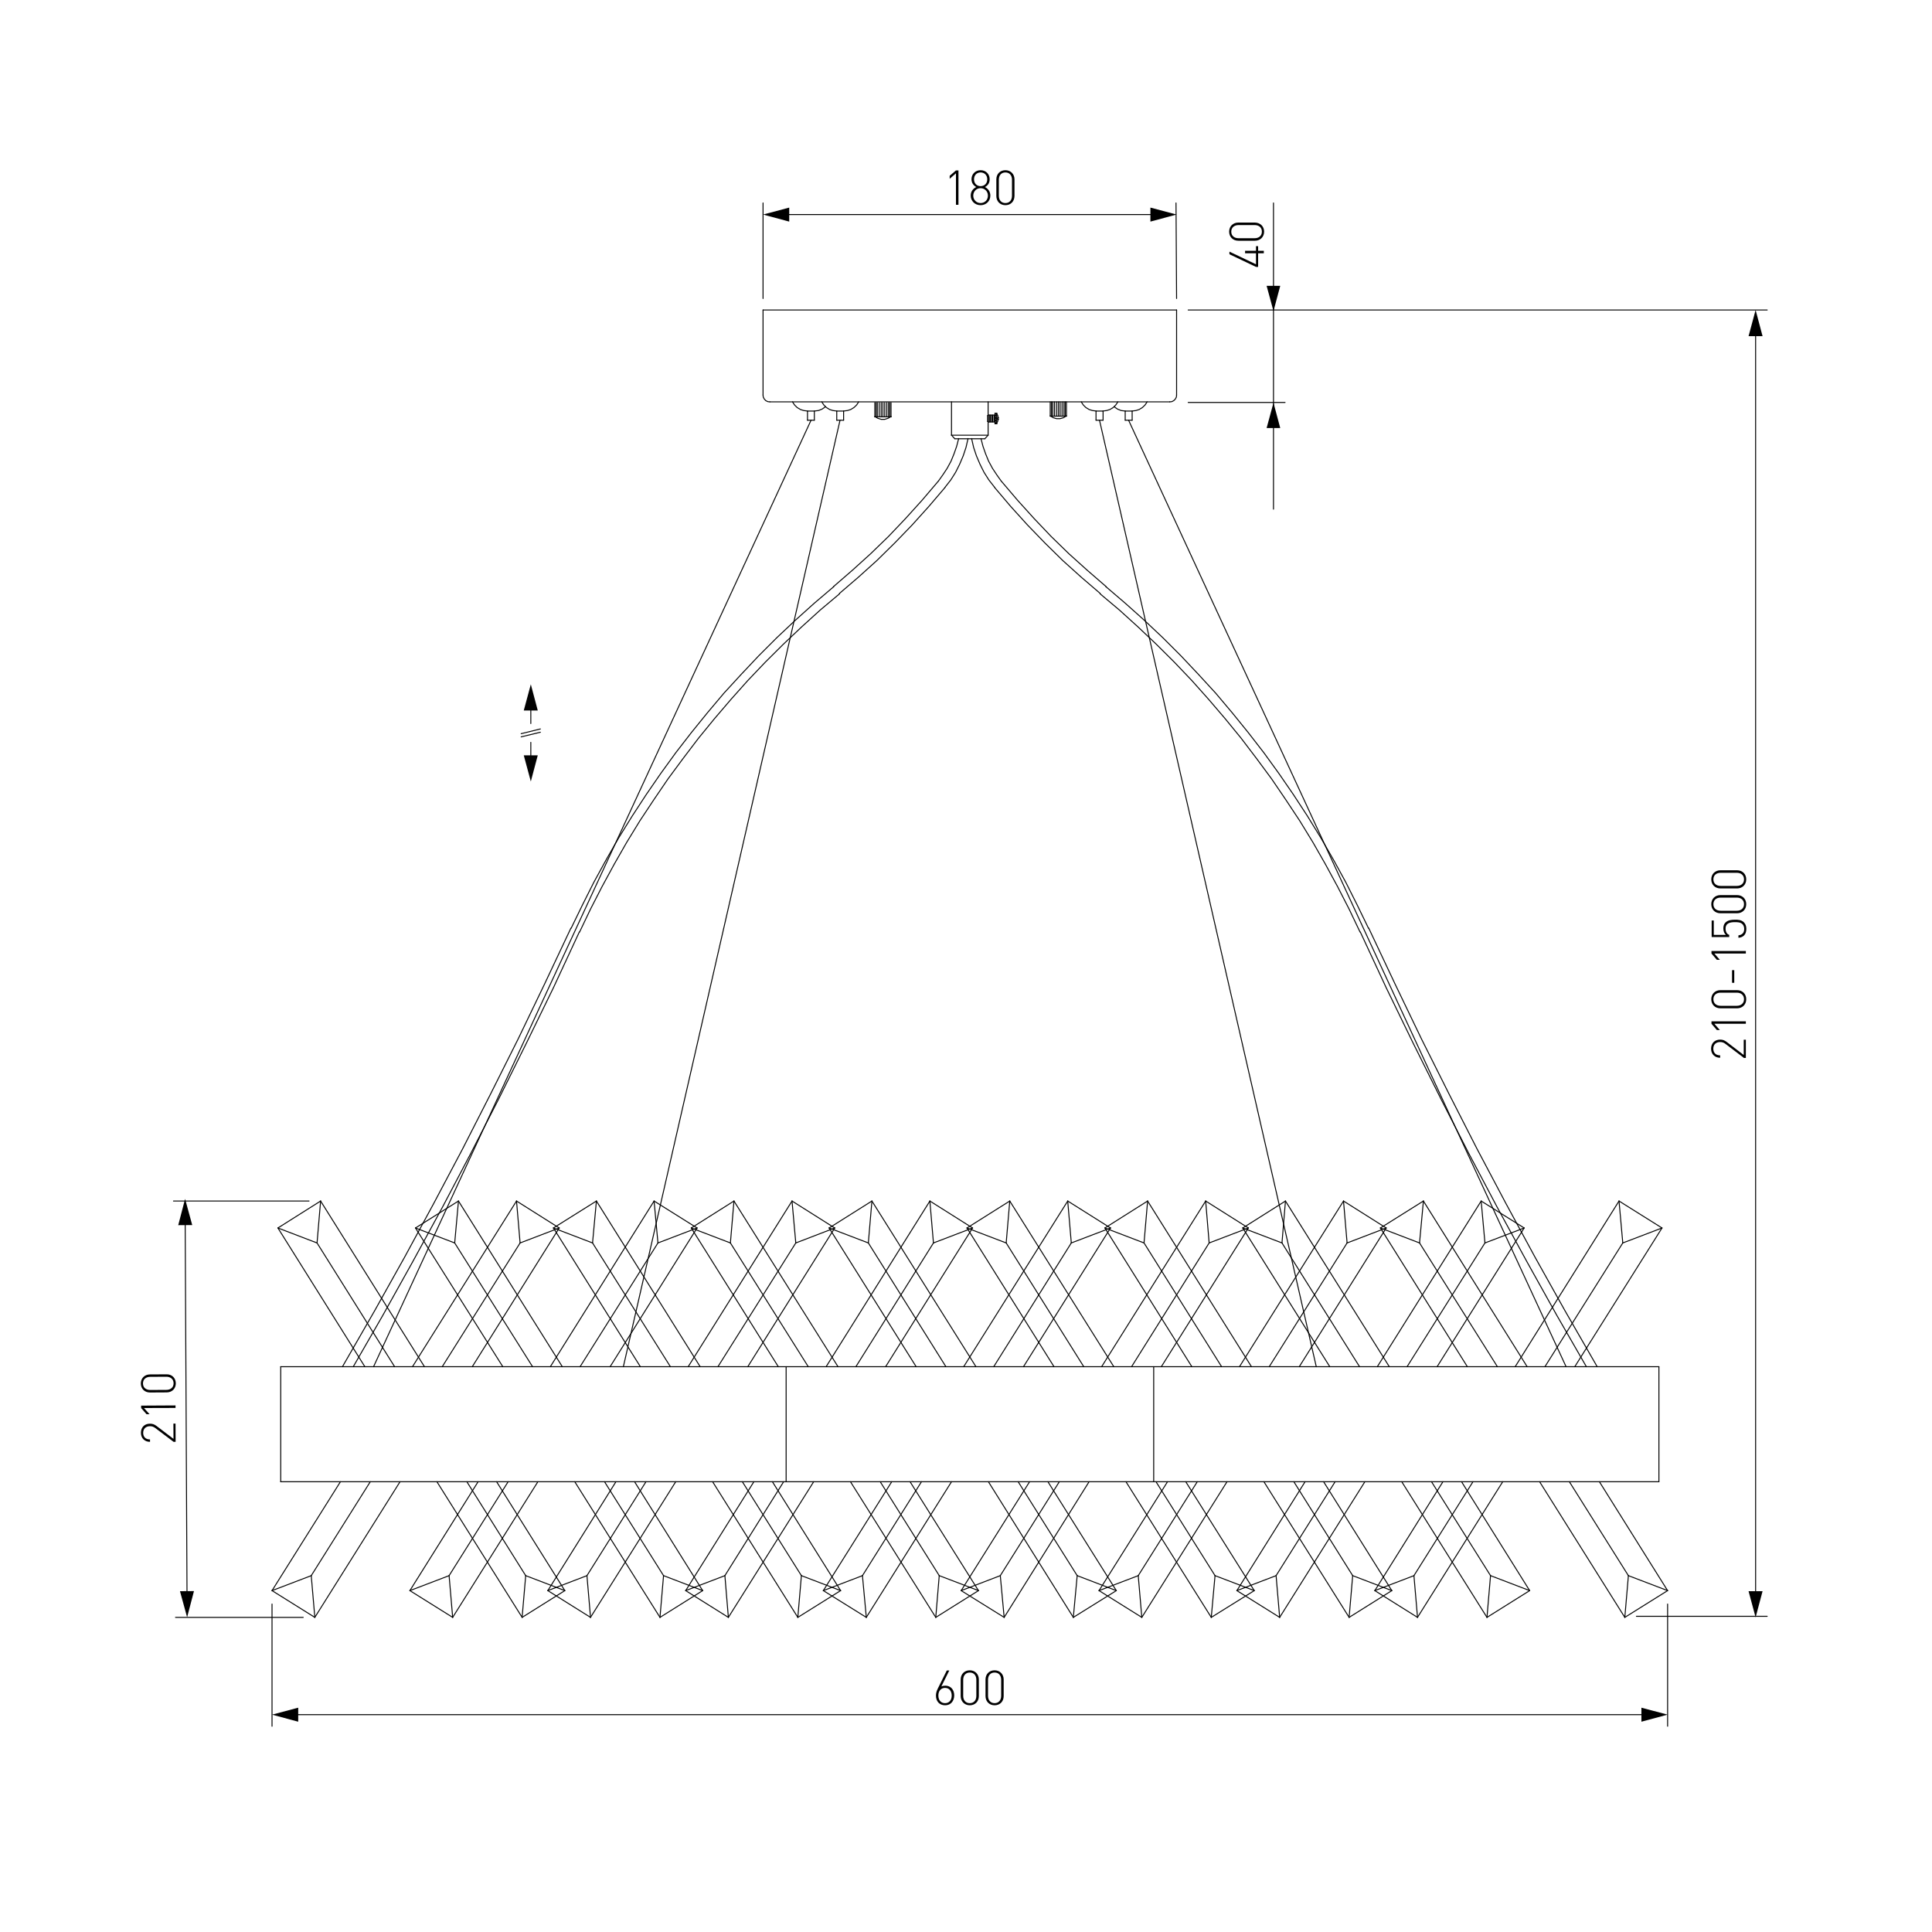 <?xml version="1.0" encoding="utf-8"?>
<!-- Generator: Adobe Illustrator 25.0.0, SVG Export Plug-In . SVG Version: 6.00 Build 0)  -->
<svg version="1.1" id="Слой_1" xmlns="http://www.w3.org/2000/svg" xmlns:xlink="http://www.w3.org/1999/xlink" x="0px" y="0px"
	 viewBox="0 0 2000 2000" style="enable-background:new 0 0 2000 2000;" xml:space="preserve">
<style type="text/css">
	.st0{fill:#FFFFFF;}
	.st1{fill:none;stroke:#000000;stroke-linecap:round;stroke-linejoin:round;stroke-miterlimit:10;}
	.st2{fill:none;stroke:#000000;stroke-linecap:round;stroke-linejoin:round;}
	.st3{fill:none;stroke:#020202;stroke-linecap:round;stroke-linejoin:round;}
	.st4{fill:#020202;}
	.st5{fill:none;stroke:#020202;stroke-linecap:round;stroke-linejoin:round;stroke-miterlimit:10;}
	.st6{fill:none;stroke:#212830;stroke-width:0;stroke-linecap:square;stroke-miterlimit:10;}
	.st7{fill:none;stroke:#000000;stroke-width:0;stroke-linecap:round;stroke-linejoin:round;stroke-miterlimit:10;}
	.st8{fill:none;stroke:#000000;stroke-width:0.775;stroke-linecap:round;stroke-linejoin:round;stroke-miterlimit:10;}
</style>
<g id="Слой_2">
	<rect y="0" class="st0" width="2000" height="2000"/>
</g>
<g>
	<g>
		<g>
			<line class="st3" x1="549.5" y1="768.5" x2="549.5" y2="786.9"/>
			<g>
				<polygon class="st4" points="542.2,781.9 549.5,809 556.7,781.9 				"/>
			</g>
		</g>
	</g>
	<g>
		<g>
			<line class="st3" x1="549.5" y1="749" x2="549.5" y2="730.6"/>
			<g>
				<polygon class="st4" points="556.7,735.5 549.5,708.4 542.2,735.5 				"/>
			</g>
		</g>
	</g>
	<g>
		<line class="st5" x1="539.5" y1="762.8" x2="559.4" y2="758"/>
		<line class="st5" x1="539.5" y1="759.5" x2="559.4" y2="754.6"/>
	</g>
</g>
<line class="st1" x1="1829.4" y1="1673.2" x2="1694" y2="1673.2"/>
<g>
	<g>
		<path d="M1805.1,1095l-18.8-14.3c-1.8-1.4-3.5-2-5.6-2c-4.2,0-7.1,2.5-7.1,6.9c0,3.7,2.1,6.9,7.1,6.9v2.5c-5.3,0-9.4-3.5-9.4-9.4
			c0-5.7,3.8-9.4,9.4-9.4c2.7,0,4.5,0.7,6.9,2.5l17.5,13.4v-15.8h2.2v18.9H1805.1z"/>
		<path d="M1774.7,1059.8l5.7,6.5h-3.1l-5.6-6.5v-2.5h35.6v2.5H1774.7z"/>
		<path d="M1807.7,1034.4c0,5.5-4,9.4-9.5,9.4H1781c-5.6,0-9.5-3.9-9.5-9.4c0-5.5,4-9.4,9.5-9.4h17.2
			C1803.7,1025,1807.7,1028.9,1807.7,1034.4z M1773.7,1034.4c0,4.5,3.3,6.8,7.5,6.8h16.7c4.2,0,7.5-2.4,7.5-6.8
			c0-4.5-3.3-6.8-7.5-6.8h-16.7C1777,1027.6,1773.7,1029.9,1773.7,1034.4z"/>
		<path d="M1793,1017.4v-13.1h2.3v13.1H1793z"/>
		<path d="M1774.7,987.1l5.7,6.5h-3.1l-5.6-6.5v-2.6h35.6v2.6H1774.7z"/>
		<path d="M1805.2,954.7c1.7,1.7,2.6,4,2.6,6.8c0,3-0.8,5.3-2.4,6.9c-1.4,1.4-3.4,2.2-5.8,2.4v-2.5c3.8-0.6,6-2.5,6-6.7
			c0-2-0.7-3.8-1.8-4.9c-2.1-2.1-5.2-2.1-8-2.1c-4.4,0-9.5,0.8-9.5,6.7c0,3.2,1.3,5.7,3.8,6.5v2.2h-18.2v-17.1h2.2v14.9h12.6
			c-1.8-1.5-2.7-3.8-2.7-6.8c0-2.6,0.7-4.6,2.2-6c2.5-2.5,6.2-2.9,9.6-2.9C1799.1,952,1802.6,952.2,1805.2,954.7z"/>
		<path d="M1807.7,936c0,5.5-4,9.4-9.5,9.4H1781c-5.6,0-9.5-3.9-9.5-9.4c0-5.5,4-9.4,9.5-9.4h17.2
			C1803.7,926.6,1807.7,930.5,1807.7,936z M1773.7,936c0,4.5,3.3,6.8,7.5,6.8h16.7c4.2,0,7.5-2.3,7.5-6.8s-3.3-6.8-7.5-6.8h-16.7
			C1777,929.2,1773.7,931.5,1773.7,936z"/>
		<path d="M1807.7,910.3c0,5.5-4,9.4-9.5,9.4H1781c-5.6,0-9.5-3.9-9.5-9.4c0-5.5,4-9.4,9.5-9.4h17.2
			C1803.7,900.9,1807.7,904.8,1807.7,910.3z M1773.7,910.3c0,4.5,3.3,6.8,7.5,6.8h16.7c4.2,0,7.5-2.3,7.5-6.8s-3.3-6.8-7.5-6.8
			h-16.7C1777,903.5,1773.7,905.8,1773.7,910.3z"/>
	</g>
</g>
<g>
	<g>
		<path d="M989.6,179.4l-6.5,5.7v-3.1l6.5-5.6h2.6v35.6h-2.6V179.4z"/>
		<path d="M1015.1,212.4c-5.8,0-10.2-4.2-10.2-9.9c0-4.2,2.2-7.1,5.7-8.9c-3.2-1.8-4.9-4.5-4.9-8.1c0-5.2,3.9-9.3,9.4-9.3
			c5.6,0,9.4,4.1,9.4,9.3c0,3.7-1.6,6.4-4.9,8.1c3.4,1.8,5.6,4.8,5.6,8.9C1025.2,208.2,1020.8,212.4,1015.1,212.4z M1015.1,194.8
			c-4.3,0-7.6,3.4-7.6,7.7c0,4.4,3.3,7.7,7.6,7.7c4.3,0,7.6-3.2,7.6-7.7C1022.7,198.2,1019.4,194.8,1015.1,194.8z M1015.1,178.5
			c-4,0-6.8,2.9-6.8,7.1s2.8,7.1,6.8,7.1c4.1,0,6.9-2.9,6.9-7.1S1019.1,178.5,1015.1,178.5z"/>
		<path d="M1040.8,212.4c-5.5,0-9.4-4-9.4-9.5v-17.2c0-5.6,3.9-9.5,9.4-9.5c5.5,0,9.4,4,9.4,9.5v17.2
			C1050.1,208.5,1046.3,212.4,1040.8,212.4z M1040.8,178.5c-4.5,0-6.8,3.3-6.8,7.5v16.7c0,4.2,2.3,7.5,6.8,7.5s6.8-3.3,6.8-7.5V186
			C1047.6,181.8,1045.2,178.5,1040.8,178.5z"/>
	</g>
</g>
<line class="st1" x1="789.9" y1="210.1" x2="789.9" y2="309"/>
<line class="st1" x1="1217.4" y1="210.1" x2="1218" y2="309"/>
<g>
	<g>
		<line class="st2" x1="812" y1="222.1" x2="1195.9" y2="222.1"/>
		<g>
			<polygon points="817,229.4 789.9,222.1 817,214.9 			"/>
		</g>
		<g>
			<polygon points="1190.9,229.4 1218,222.1 1190.9,214.9 			"/>
		</g>
	</g>
</g>
<g id="LINE_7_">
	<line class="st1" x1="1230" y1="416.6" x2="1330.3" y2="416.6"/>
</g>
<g>
	<g>
		<polygon points="1325.3,443.1 1318.3,416.9 1311.2,443.1 		"/>
	</g>
</g>
<g>
	<g>
		<polygon points="1311.2,295.9 1318.3,322.1 1325.3,295.9 		"/>
	</g>
</g>
<line class="st1" x1="1318.3" y1="527.1" x2="1318.3" y2="210.1"/>
<g>
	<g>
		<path d="M1308.3,259.6v2.6h-5.9v14.1h-2.2l-27.5-13.1v-2.7l27.5,13.1v-11.4h-11.3v-2.6h11.3v-4.8h2.2v4.8H1308.3z"/>
		<path d="M1308.6,239.8c0,5.5-4,9.4-9.5,9.4h-17.2c-5.6,0-9.5-3.9-9.5-9.4c0-5.5,4-9.4,9.5-9.4h17.2
			C1304.6,230.5,1308.6,234.3,1308.6,239.8z M1274.6,239.8c0,4.5,3.3,6.8,7.5,6.8h16.7c4.2,0,7.5-2.4,7.5-6.8c0-4.5-3.3-6.8-7.5-6.8
			h-16.7C1277.9,233,1274.6,235.4,1274.6,239.8z"/>
	</g>
</g>
<line class="st1" x1="1829.4" y1="320.9" x2="1230" y2="320.9"/>
<g>
	<g>
		<line class="st2" x1="1817.4" y1="343.1" x2="1817.4" y2="1652.1"/>
		<g>
			<polygon points="1810.1,348 1817.4,320.9 1824.6,348 			"/>
		</g>
		<g>
			<polygon points="1810.1,1647.2 1817.4,1674.3 1824.6,1647.2 			"/>
		</g>
	</g>
</g>
<line class="st1" x1="1726.3" y1="1787" x2="1726.3" y2="1660.5"/>
<line class="st1" x1="281.6" y1="1787" x2="281.6" y2="1660.5"/>
<g>
	<g>
		<line class="st2" x1="1704.1" y1="1775" x2="303.8" y2="1775"/>
		<g>
			<polygon points="1699.2,1767.8 1726.3,1775 1699.2,1782.3 			"/>
		</g>
		<g>
			<polygon points="308.7,1767.8 281.6,1775 308.7,1782.3 			"/>
		</g>
	</g>
</g>
<g>
	<g>
		<path d="M978.4,1765.3c-6,0-9.5-4.2-9.5-10c0-2.4,0.5-4.5,2-7.5l9.2-18.5h2.6l-8.2,16.5c1.2-0.5,2.6-0.8,4.1-0.8
			c5.8,0,9.2,4.4,9.2,10C987.8,1760.7,984.4,1765.3,978.4,1765.3z M978.3,1747.3c-4.2,0-6.9,3.1-6.9,7.9c0,4.8,2.6,7.9,6.9,7.9
			s6.9-3.1,6.9-7.9C985.2,1750.9,982.9,1747.3,978.3,1747.3z"/>
		<path d="M1003.9,1765.3c-5.4,0-9.4-4-9.4-9.5v-17.2c0-5.6,3.9-9.5,9.4-9.5c5.5,0,9.4,4,9.4,9.5v17.2
			C1013.3,1761.4,1009.4,1765.3,1003.9,1765.3z M1003.9,1731.4c-4.4,0-6.8,3.3-6.8,7.5v16.7c0,4.2,2.4,7.5,6.8,7.5
			c4.5,0,6.8-3.3,6.8-7.5v-16.7C1010.7,1734.7,1008.4,1731.4,1003.9,1731.4z"/>
		<path d="M1029.6,1765.3c-5.5,0-9.4-4-9.4-9.5v-17.2c0-5.6,3.9-9.5,9.4-9.5c5.5,0,9.4,4,9.4,9.5v17.2
			C1039,1761.4,1035.1,1765.3,1029.6,1765.3z M1029.6,1731.4c-4.5,0-6.8,3.3-6.8,7.5v16.7c0,4.2,2.4,7.5,6.8,7.5s6.8-3.3,6.8-7.5
			v-16.7C1036.4,1734.7,1034.1,1731.4,1029.6,1731.4z"/>
	</g>
</g>
<line class="st1" x1="721.6" y1="1271.2" x2="677.1" y2="1243.3"/>
<line class="st1" x1="677.1" y1="1243.3" x2="569.7" y2="1414.8"/>
<line class="st1" x1="494.9" y1="1533.9" x2="424.3" y2="1646.6"/>
<line class="st1" x1="424.3" y1="1646.6" x2="468.6" y2="1674.3"/>
<line class="st1" x1="468.6" y1="1674.3" x2="556.8" y2="1533.9"/>
<line class="st1" x1="464.9" y1="1631.1" x2="526" y2="1533.9"/>
<line class="st1" x1="600.5" y1="1414.8" x2="681.1" y2="1286.7"/>
<line class="st1" x1="721.6" y1="1271.2" x2="681.1" y2="1286.7"/>
<line class="st1" x1="681.1" y1="1286.7" x2="677.1" y2="1243.3"/>
<line class="st1" x1="468.6" y1="1674.3" x2="464.9" y2="1631.1"/>
<line class="st1" x1="464.9" y1="1631.1" x2="424.3" y2="1646.6"/>
<line class="st1" x1="774.1" y1="1414.8" x2="864.1" y2="1271.2"/>
<line class="st1" x1="864.1" y1="1271.2" x2="819.9" y2="1243.3"/>
<line class="st1" x1="819.9" y1="1243.3" x2="712.4" y2="1414.8"/>
<line class="st1" x1="637.6" y1="1533.9" x2="567.1" y2="1646.6"/>
<line class="st1" x1="567.1" y1="1646.6" x2="611.3" y2="1674.3"/>
<line class="st1" x1="611.3" y1="1674.3" x2="699.5" y2="1533.9"/>
<line class="st1" x1="607.6" y1="1631.1" x2="668.7" y2="1533.9"/>
<line class="st1" x1="743.2" y1="1414.8" x2="823.8" y2="1286.7"/>
<line class="st1" x1="864.1" y1="1271.2" x2="823.8" y2="1286.7"/>
<line class="st1" x1="823.8" y1="1286.7" x2="819.9" y2="1243.3"/>
<line class="st1" x1="611.3" y1="1674.3" x2="607.6" y2="1631.1"/>
<line class="st1" x1="607.6" y1="1631.1" x2="567.1" y2="1646.6"/>
<line class="st1" x1="916.8" y1="1414.8" x2="1006.8" y2="1271.2"/>
<line class="st1" x1="1006.8" y1="1271.2" x2="962.6" y2="1243.3"/>
<line class="st1" x1="962.6" y1="1243.3" x2="855.2" y2="1414.8"/>
<line class="st1" x1="780.4" y1="1533.9" x2="709.8" y2="1646.6"/>
<line class="st1" x1="709.8" y1="1646.6" x2="754" y2="1674.3"/>
<line class="st1" x1="754" y1="1674.3" x2="842.3" y2="1533.9"/>
<line class="st1" x1="750.4" y1="1631.1" x2="811.2" y2="1533.9"/>
<line class="st1" x1="886" y1="1414.8" x2="966.3" y2="1286.7"/>
<line class="st1" x1="1006.8" y1="1271.2" x2="966.3" y2="1286.7"/>
<line class="st1" x1="966.3" y1="1286.7" x2="962.6" y2="1243.3"/>
<line class="st1" x1="754" y1="1674.3" x2="750.4" y2="1631.1"/>
<line class="st1" x1="750.4" y1="1631.1" x2="709.8" y2="1646.6"/>
<line class="st1" x1="1059.5" y1="1414.8" x2="1149.6" y2="1271.2"/>
<line class="st1" x1="1149.6" y1="1271.2" x2="1105.3" y2="1243.3"/>
<line class="st1" x1="1105.3" y1="1243.3" x2="997.6" y2="1414.8"/>
<line class="st1" x1="923.1" y1="1533.9" x2="852.3" y2="1646.6"/>
<line class="st1" x1="852.3" y1="1646.6" x2="896.8" y2="1674.3"/>
<line class="st1" x1="896.8" y1="1674.3" x2="985" y2="1533.9"/>
<line class="st1" x1="892.8" y1="1631.1" x2="953.9" y2="1533.9"/>
<line class="st1" x1="1028.7" y1="1414.8" x2="1109" y2="1286.7"/>
<line class="st1" x1="1149.6" y1="1271.2" x2="1109" y2="1286.7"/>
<line class="st1" x1="1109" y1="1286.7" x2="1105.3" y2="1243.3"/>
<line class="st1" x1="896.8" y1="1674.3" x2="892.8" y2="1631.1"/>
<line class="st1" x1="892.8" y1="1631.1" x2="852.3" y2="1646.6"/>
<line class="st1" x1="1202.2" y1="1414.8" x2="1292.3" y2="1271.2"/>
<line class="st1" x1="1292.3" y1="1271.2" x2="1248.1" y2="1243.3"/>
<line class="st1" x1="1248.1" y1="1243.3" x2="1140.4" y2="1414.8"/>
<line class="st1" x1="1065.8" y1="1533.9" x2="995" y2="1646.6"/>
<line class="st1" x1="995" y1="1646.6" x2="1039.5" y2="1674.3"/>
<line class="st1" x1="1039.5" y1="1674.3" x2="1127.4" y2="1533.9"/>
<line class="st1" x1="1035.5" y1="1631.1" x2="1096.6" y2="1533.9"/>
<line class="st1" x1="1171.4" y1="1414.8" x2="1251.7" y2="1286.7"/>
<line class="st1" x1="1292.3" y1="1271.2" x2="1251.7" y2="1286.7"/>
<line class="st1" x1="1251.7" y1="1286.7" x2="1248.1" y2="1243.3"/>
<line class="st1" x1="1039.5" y1="1674.3" x2="1035.5" y2="1631.1"/>
<line class="st1" x1="1035.5" y1="1631.1" x2="995" y2="1646.6"/>
<line class="st1" x1="1345" y1="1414.8" x2="1435" y2="1271.2"/>
<line class="st1" x1="1435" y1="1271.2" x2="1390.8" y2="1243.3"/>
<line class="st1" x1="1390.8" y1="1243.3" x2="1283.1" y2="1414.8"/>
<line class="st1" x1="1208.6" y1="1533.9" x2="1137.7" y2="1646.6"/>
<line class="st1" x1="1137.7" y1="1646.6" x2="1182" y2="1674.3"/>
<line class="st1" x1="1182" y1="1674.3" x2="1270.2" y2="1533.9"/>
<line class="st1" x1="1178.3" y1="1631.1" x2="1239.4" y2="1533.9"/>
<line class="st1" x1="1313.9" y1="1414.8" x2="1394.5" y2="1286.7"/>
<line class="st1" x1="1435" y1="1271.2" x2="1394.5" y2="1286.7"/>
<line class="st1" x1="1394.5" y1="1286.7" x2="1390.8" y2="1243.3"/>
<line class="st1" x1="1182" y1="1674.3" x2="1178.3" y2="1631.1"/>
<line class="st1" x1="1178.3" y1="1631.1" x2="1137.7" y2="1646.6"/>
<line class="st1" x1="1487.7" y1="1414.8" x2="1577.8" y2="1271.2"/>
<line class="st1" x1="1577.8" y1="1271.2" x2="1533.3" y2="1243.3"/>
<line class="st1" x1="1533.3" y1="1243.3" x2="1425.8" y2="1414.8"/>
<line class="st1" x1="1351" y1="1533.9" x2="1280.4" y2="1646.6"/>
<line class="st1" x1="1280.4" y1="1646.6" x2="1324.7" y2="1674.3"/>
<line class="st1" x1="1324.7" y1="1674.3" x2="1412.9" y2="1533.9"/>
<line class="st1" x1="1321" y1="1631.1" x2="1382.1" y2="1533.9"/>
<line class="st1" x1="1456.6" y1="1414.8" x2="1537.2" y2="1286.7"/>
<line class="st1" x1="1577.8" y1="1271.2" x2="1537.2" y2="1286.7"/>
<line class="st1" x1="1537.2" y1="1286.7" x2="1533.3" y2="1243.3"/>
<line class="st1" x1="1324.7" y1="1674.3" x2="1321" y2="1631.1"/>
<line class="st1" x1="1321" y1="1631.1" x2="1280.4" y2="1646.6"/>
<line class="st1" x1="1630.2" y1="1414.8" x2="1720.5" y2="1271.2"/>
<line class="st1" x1="1720.5" y1="1271.2" x2="1676" y2="1243.3"/>
<line class="st1" x1="1676" y1="1243.3" x2="1568.5" y2="1414.8"/>
<line class="st1" x1="1493.7" y1="1533.9" x2="1423.2" y2="1646.6"/>
<line class="st1" x1="1423.2" y1="1646.6" x2="1467.4" y2="1674.3"/>
<line class="st1" x1="1467.4" y1="1674.3" x2="1555.6" y2="1533.9"/>
<line class="st1" x1="1463.7" y1="1631.1" x2="1524.8" y2="1533.9"/>
<line class="st1" x1="1599.3" y1="1414.8" x2="1679.9" y2="1286.7"/>
<line class="st1" x1="1720.5" y1="1271.2" x2="1679.9" y2="1286.7"/>
<line class="st1" x1="1679.9" y1="1286.7" x2="1676" y2="1243.3"/>
<line class="st1" x1="1467.4" y1="1674.3" x2="1463.7" y2="1631.1"/>
<line class="st1" x1="1463.7" y1="1631.1" x2="1423.2" y2="1646.6"/>
<line class="st1" x1="1655.7" y1="1533.9" x2="1726.3" y2="1646.6"/>
<line class="st1" x1="1726.3" y1="1646.6" x2="1682" y2="1674.3"/>
<line class="st1" x1="1682" y1="1674.3" x2="1593.8" y2="1533.9"/>
<line class="st1" x1="1519" y1="1414.8" x2="1429" y2="1271.2"/>
<line class="st1" x1="1429" y1="1271.2" x2="1473.5" y2="1243.3"/>
<line class="st1" x1="1473.5" y1="1243.3" x2="1580.9" y2="1414.8"/>
<line class="st1" x1="1685.7" y1="1631.1" x2="1624.6" y2="1533.9"/>
<line class="st1" x1="1550.1" y1="1414.8" x2="1469.5" y2="1286.7"/>
<line class="st1" x1="1429" y1="1271.2" x2="1469.5" y2="1286.7"/>
<line class="st1" x1="1469.5" y1="1286.7" x2="1473.5" y2="1243.3"/>
<line class="st1" x1="1682" y1="1674.3" x2="1685.7" y2="1631.1"/>
<line class="st1" x1="1685.7" y1="1631.1" x2="1726.3" y2="1646.6"/>
<line class="st1" x1="1513" y1="1533.9" x2="1583.5" y2="1646.6"/>
<line class="st1" x1="1583.5" y1="1646.6" x2="1539.3" y2="1674.3"/>
<line class="st1" x1="1539.3" y1="1674.3" x2="1451.1" y2="1533.9"/>
<line class="st1" x1="1376.6" y1="1414.8" x2="1286.5" y2="1271.2"/>
<line class="st1" x1="1286.5" y1="1271.2" x2="1330.7" y2="1243.3"/>
<line class="st1" x1="1330.7" y1="1243.3" x2="1438.2" y2="1414.8"/>
<line class="st1" x1="1543" y1="1631.1" x2="1481.9" y2="1533.9"/>
<line class="st1" x1="1407.4" y1="1414.8" x2="1327.1" y2="1286.7"/>
<line class="st1" x1="1286.5" y1="1271.2" x2="1327.1" y2="1286.7"/>
<line class="st1" x1="1327.1" y1="1286.7" x2="1330.7" y2="1243.3"/>
<line class="st1" x1="1539.3" y1="1674.3" x2="1543" y2="1631.1"/>
<line class="st1" x1="1543" y1="1631.1" x2="1583.5" y2="1646.6"/>
<line class="st1" x1="1370.2" y1="1533.9" x2="1440.8" y2="1646.6"/>
<line class="st1" x1="290.6" y1="1533.9" x2="1717.3" y2="1533.9"/>
<line class="st1" x1="1717.3" y1="1414.8" x2="290.6" y2="1414.8"/>
<line class="st1" x1="488.9" y1="1414.8" x2="578.9" y2="1271.2"/>
<line class="st1" x1="578.9" y1="1271.2" x2="534.7" y2="1243.3"/>
<line class="st1" x1="534.7" y1="1243.3" x2="427" y2="1414.8"/>
<line class="st1" x1="352.4" y1="1533.9" x2="281.6" y2="1646.6"/>
<line class="st1" x1="281.6" y1="1646.6" x2="325.9" y2="1674.3"/>
<line class="st1" x1="325.9" y1="1674.3" x2="414.1" y2="1533.9"/>
<line class="st1" x1="322.2" y1="1631.1" x2="383.3" y2="1533.9"/>
<line class="st1" x1="457.8" y1="1414.8" x2="538.4" y2="1286.7"/>
<line class="st1" x1="578.9" y1="1271.2" x2="538.4" y2="1286.7"/>
<line class="st1" x1="538.4" y1="1286.7" x2="534.7" y2="1243.3"/>
<line class="st1" x1="325.9" y1="1674.3" x2="322.2" y2="1631.1"/>
<line class="st1" x1="322.2" y1="1631.1" x2="281.6" y2="1646.6"/>
<line class="st1" x1="631.6" y1="1414.8" x2="721.6" y2="1271.2"/>
<line class="st1" x1="1440.8" y1="1646.6" x2="1396.6" y2="1674.3"/>
<line class="st1" x1="1396.6" y1="1674.3" x2="1308.4" y2="1533.9"/>
<line class="st1" x1="1233.8" y1="1414.8" x2="1143.8" y2="1271.2"/>
<line class="st1" x1="1143.8" y1="1271.2" x2="1188" y2="1243.3"/>
<line class="st1" x1="1188" y1="1243.3" x2="1295.5" y2="1414.8"/>
<line class="st1" x1="1400.3" y1="1631.1" x2="1339.4" y2="1533.9"/>
<line class="st1" x1="1264.6" y1="1414.8" x2="1184.3" y2="1286.7"/>
<line class="st1" x1="1143.8" y1="1271.2" x2="1184.3" y2="1286.7"/>
<line class="st1" x1="1184.3" y1="1286.7" x2="1188" y2="1243.3"/>
<line class="st1" x1="1396.6" y1="1674.3" x2="1400.3" y2="1631.1"/>
<line class="st1" x1="1400.3" y1="1631.1" x2="1440.8" y2="1646.6"/>
<line class="st1" x1="1227.5" y1="1533.9" x2="1298.4" y2="1646.6"/>
<line class="st1" x1="1298.4" y1="1646.6" x2="1253.9" y2="1674.3"/>
<line class="st1" x1="1253.9" y1="1674.3" x2="1165.6" y2="1533.9"/>
<line class="st1" x1="1091.1" y1="1414.8" x2="1001" y2="1271.2"/>
<line class="st1" x1="1001" y1="1271.2" x2="1045.3" y2="1243.3"/>
<line class="st1" x1="1045.3" y1="1243.3" x2="1153" y2="1414.8"/>
<line class="st1" x1="1257.8" y1="1631.1" x2="1196.7" y2="1533.9"/>
<line class="st1" x1="1121.9" y1="1414.8" x2="1041.6" y2="1286.7"/>
<line class="st1" x1="1001" y1="1271.2" x2="1041.6" y2="1286.7"/>
<line class="st1" x1="1041.6" y1="1286.7" x2="1045.3" y2="1243.3"/>
<line class="st1" x1="1253.9" y1="1674.3" x2="1257.8" y2="1631.1"/>
<line class="st1" x1="1257.8" y1="1631.1" x2="1298.4" y2="1646.6"/>
<line class="st1" x1="1084.8" y1="1533.9" x2="1155.6" y2="1646.6"/>
<line class="st1" x1="1155.6" y1="1646.6" x2="1111.1" y2="1674.3"/>
<line class="st1" x1="1111.1" y1="1674.3" x2="1023.2" y2="1533.9"/>
<line class="st1" x1="948.4" y1="1414.8" x2="858.3" y2="1271.2"/>
<line class="st1" x1="858.3" y1="1271.2" x2="902.6" y2="1243.3"/>
<line class="st1" x1="902.6" y1="1243.3" x2="1010.3" y2="1414.8"/>
<line class="st1" x1="1115.1" y1="1631.1" x2="1054" y2="1533.9"/>
<line class="st1" x1="979.2" y1="1414.8" x2="898.9" y2="1286.7"/>
<line class="st1" x1="858.3" y1="1271.2" x2="898.9" y2="1286.7"/>
<line class="st1" x1="898.9" y1="1286.7" x2="902.6" y2="1243.3"/>
<line class="st1" x1="1111.1" y1="1674.3" x2="1115.1" y2="1631.1"/>
<line class="st1" x1="1115.1" y1="1631.1" x2="1155.6" y2="1646.6"/>
<line class="st1" x1="942.1" y1="1533.9" x2="1012.9" y2="1646.6"/>
<line class="st1" x1="1012.9" y1="1646.6" x2="968.7" y2="1674.3"/>
<line class="st1" x1="968.7" y1="1674.3" x2="880.4" y2="1533.9"/>
<line class="st1" x1="805.7" y1="1414.8" x2="715.6" y2="1271.2"/>
<line class="st1" x1="715.6" y1="1271.2" x2="759.8" y2="1243.3"/>
<line class="st1" x1="759.8" y1="1243.3" x2="867.5" y2="1414.8"/>
<line class="st1" x1="972.3" y1="1631.1" x2="911.2" y2="1533.9"/>
<line class="st1" x1="836.7" y1="1414.8" x2="756.1" y2="1286.7"/>
<line class="st1" x1="715.6" y1="1271.2" x2="756.1" y2="1286.7"/>
<line class="st1" x1="756.1" y1="1286.7" x2="759.8" y2="1243.3"/>
<line class="st1" x1="968.7" y1="1674.3" x2="972.3" y2="1631.1"/>
<line class="st1" x1="972.3" y1="1631.1" x2="1012.9" y2="1646.6"/>
<line class="st1" x1="799.6" y1="1533.9" x2="870.2" y2="1646.6"/>
<line class="st1" x1="870.2" y1="1646.6" x2="825.9" y2="1674.3"/>
<line class="st1" x1="825.9" y1="1674.3" x2="737.7" y2="1533.9"/>
<line class="st1" x1="662.9" y1="1414.8" x2="572.9" y2="1271.2"/>
<line class="st1" x1="572.9" y1="1271.2" x2="617.4" y2="1243.3"/>
<line class="st1" x1="617.4" y1="1243.3" x2="724.8" y2="1414.8"/>
<line class="st1" x1="829.6" y1="1631.1" x2="768.5" y2="1533.9"/>
<line class="st1" x1="694" y1="1414.8" x2="613.4" y2="1286.7"/>
<line class="st1" x1="572.9" y1="1271.2" x2="613.4" y2="1286.7"/>
<line class="st1" x1="613.4" y1="1286.7" x2="617.4" y2="1243.3"/>
<line class="st1" x1="825.9" y1="1674.3" x2="829.6" y2="1631.1"/>
<line class="st1" x1="829.6" y1="1631.1" x2="870.2" y2="1646.6"/>
<line class="st1" x1="656.9" y1="1533.9" x2="727.4" y2="1646.6"/>
<line class="st1" x1="727.4" y1="1646.6" x2="683.2" y2="1674.3"/>
<line class="st1" x1="683.2" y1="1674.3" x2="595" y2="1533.9"/>
<line class="st1" x1="520.5" y1="1414.8" x2="430.1" y2="1271.2"/>
<line class="st1" x1="430.1" y1="1271.2" x2="474.6" y2="1243.3"/>
<line class="st1" x1="474.6" y1="1243.3" x2="582.1" y2="1414.8"/>
<line class="st1" x1="686.9" y1="1631.1" x2="625.8" y2="1533.9"/>
<line class="st1" x1="551.3" y1="1414.8" x2="470.7" y2="1286.7"/>
<line class="st1" x1="430.1" y1="1271.2" x2="470.7" y2="1286.7"/>
<line class="st1" x1="470.7" y1="1286.7" x2="474.6" y2="1243.3"/>
<line class="st1" x1="683.2" y1="1674.3" x2="686.9" y2="1631.1"/>
<line class="st1" x1="686.9" y1="1631.1" x2="727.4" y2="1646.6"/>
<line class="st1" x1="789.9" y1="320.9" x2="1218" y2="320.9"/>
<line class="st1" x1="1218" y1="320.9" x2="1218" y2="408.9"/>
<line class="st1" x1="1210.9" y1="416" x2="797" y2="416"/>
<polyline class="st1" points="1210.9,416 1213,415.8 1215.1,414.7 1216.7,413.1 1217.8,411 1218,408.9 "/>
<polyline class="st1" points="789.9,408.9 790.1,411 791.2,413.1 792.7,414.7 794.9,415.8 797,416 "/>
<line class="st1" x1="789.9" y1="408.9" x2="789.9" y2="320.9"/>
<line class="st1" x1="843" y1="425.5" x2="835.9" y2="425.5"/>
<line class="st1" x1="835.9" y1="425.5" x2="835.9" y2="435"/>
<line class="st1" x1="835.9" y1="435" x2="843" y2="435"/>
<line class="st1" x1="843" y1="435" x2="843" y2="425.5"/>
<polyline class="st1" points="843,425.5 847.3,425 851.2,423.4 854.6,421 "/>
<polyline class="st1" points="820.4,416 822.5,419.2 825.1,421.8 828.6,423.9 832,425 835.9,425.5 "/>
<line class="st1" x1="386.7" y1="1414.8" x2="839.6" y2="435"/>
<line class="st1" x1="1019.5" y1="454.2" x2="988.4" y2="454.2"/>
<line class="st1" x1="988.4" y1="454.2" x2="985" y2="450.5"/>
<line class="st1" x1="985" y1="450.5" x2="985" y2="416"/>
<line class="st1" x1="1022.9" y1="416" x2="1022.9" y2="450.5"/>
<line class="st1" x1="1022.9" y1="450.5" x2="1019.5" y2="454.2"/>
<line class="st1" x1="1022.9" y1="450.5" x2="985" y2="450.5"/>
<line class="st1" x1="1717.3" y1="1414.8" x2="1717.3" y2="1533.9"/>
<line class="st1" x1="290.6" y1="1533.9" x2="290.6" y2="1414.8"/>
<line class="st1" x1="813.8" y1="1414.8" x2="813.8" y2="1533.9"/>
<line class="st1" x1="1194.3" y1="1414.8" x2="1194.3" y2="1533.9"/>
<line class="st1" x1="873.3" y1="425.5" x2="866.2" y2="425.5"/>
<line class="st1" x1="866.2" y1="425.5" x2="866.2" y2="435"/>
<line class="st1" x1="866.2" y1="435" x2="873.3" y2="435"/>
<line class="st1" x1="873.3" y1="435" x2="873.3" y2="425.5"/>
<polyline class="st1" points="873.3,425.5 877.3,425 880.7,423.9 884.1,421.8 886.8,419.2 888.9,416 "/>
<polyline class="st1" points="850.7,416 852.8,419.2 855.4,421.8 858.8,423.9 862.3,425 866.2,425.5 "/>
<line class="st1" x1="869.6" y1="435" x2="645.3" y2="1414.8"/>
<polyline class="st1" points="978.4,504.3 984.2,496.9 989.2,489 993.4,480.6 997.1,471.9 1000,463.2 1002.1,454 "/>
<polyline class="st1" points="868.9,614.4 888.6,597.5 907.8,580.2 926.3,562 944.2,543.5 961.5,524.3 978.4,504.5 "/>
<polyline class="st1" points="869.1,614.7 849.1,631.5 829.6,649.2 810.7,667.1 792.2,685.5 774.1,704.5 756.7,724 739.6,744 
	723,764.3 707.2,785.1 691.6,806.2 676.9,827.8 662.4,849.7 648.7,872.1 635.8,894.7 623.2,917.9 611.3,941.1 600,964.8 "/>
<polyline class="st1" points="365.7,1414.8 396.2,1361.8 427.2,1306.2 457.8,1250.1 487.5,1193.7 516.5,1137.1 544.9,1079.9 
	572.9,1022.5 599.7,964.8 "/>
<polyline class="st1" points="971.3,498.2 976,491.6 980.5,484.8 984.5,477.4 987.6,469.8 990.3,462.1 992.4,454 "/>
<polyline class="st1" points="862.8,607.3 882.3,590.4 901.2,573.3 919.7,555.4 937.3,536.9 954.4,518 971,498.5 "/>
<polyline class="st1" points="863.1,607.3 843,624.4 823.3,642.1 804.1,660.2 785.4,678.9 767.2,698.2 749.3,717.7 732.2,738 
	715.6,758.5 699.5,779.3 684,800.7 669,822.5 654.5,844.7 640.5,867.3 627.4,890.2 614.7,913.4 602.9,936.9 591.3,960.8 "/>
<polyline class="st1" points="354.5,1414.8 387.7,1357.1 418.8,1301.5 449.1,1245.6 478.9,1189.3 507.8,1132.6 536.3,1075.7 
	563.9,1018.3 591,960.8 "/>
<line class="st1" x1="1621.2" y1="1414.8" x2="1168.3" y2="435"/>
<line class="st1" x1="1138.2" y1="435" x2="1362.6" y2="1414.8"/>
<polyline class="st1" points="1005.8,454 1007.9,463.2 1010.8,471.9 1014.5,480.6 1018.7,489 1023.7,496.9 1029.5,504.3 "/>
<polyline class="st1" points="1029.5,504.5 1046.3,524.3 1063.7,543.5 1081.6,562 1100.1,580.2 1119.3,597.5 1139,614.4 "/>
<polyline class="st1" points="1407.9,964.8 1396.6,941.1 1384.7,917.9 1372.1,894.7 1359.2,872.1 1345.5,849.7 1331,827.8 
	1316.3,806.2 1300.7,785.1 1284.9,764.3 1268.3,744 1251.2,724 1233.8,704.5 1215.7,685.5 1197.2,667.1 1178.3,649.2 1158.8,631.5 
	1138.8,614.7 "/>
<polyline class="st1" points="1408.2,964.8 1435,1022.5 1462.9,1079.9 1491.4,1137.1 1520.3,1193.7 1550.1,1250.1 1580.7,1306.2 
	1611.7,1361.8 1642.2,1414.8 "/>
<polyline class="st1" points="1015.5,454 1017.6,462.1 1020.3,469.8 1023.4,477.4 1027.4,484.8 1031.9,491.6 1036.6,498.2 "/>
<polyline class="st1" points="1036.9,498.5 1053.5,518 1070.6,536.9 1088.2,555.4 1106.6,573.3 1125.6,590.4 1145.1,607.3 "/>
<polyline class="st1" points="1416.6,960.8 1405,936.9 1393.2,913.4 1380.5,890.2 1367.3,867.3 1353.4,844.7 1338.9,822.5 
	1323.9,800.7 1308.4,779.3 1292.3,758.5 1275.7,738 1258.6,717.7 1240.7,698.2 1222.5,678.9 1203.8,660.2 1184.6,642.1 
	1164.8,624.4 1144.8,607.3 "/>
<polyline class="st1" points="1416.9,960.8 1444,1018.3 1471.6,1075.7 1500.1,1132.6 1529,1189.3 1558.8,1245.6 1589.1,1301.5 
	1620.2,1357.1 1653.4,1414.8 "/>
<line class="st1" x1="1164.8" y1="425.5" x2="1172" y2="425.5"/>
<line class="st1" x1="1172" y1="425.5" x2="1172" y2="435"/>
<line class="st1" x1="1172" y1="435" x2="1164.8" y2="435"/>
<line class="st1" x1="1164.8" y1="435" x2="1164.8" y2="425.5"/>
<polyline class="st1" points="1153.3,421 1156.7,423.4 1160.6,425 1164.8,425.5 "/>
<polyline class="st1" points="1172,425.5 1175.9,425 1179.3,423.9 1182.7,421.8 1185.4,419.2 1187.5,416 "/>
<line class="st1" x1="1134.6" y1="425.5" x2="1141.9" y2="425.5"/>
<line class="st1" x1="1141.9" y1="425.5" x2="1141.9" y2="435"/>
<line class="st1" x1="1141.9" y1="435" x2="1134.6" y2="435"/>
<line class="st1" x1="1134.6" y1="435" x2="1134.6" y2="425.5"/>
<polyline class="st1" points="1119.3,416 1121.4,419.2 1124,421.8 1127.4,423.9 1130.9,425 1134.8,425.5 "/>
<polyline class="st1" points="1141.7,425.5 1145.6,425 1149,423.9 1152.5,421.8 1155.1,419.2 1157.2,416 "/>
<line class="st1" x1="912.2" y1="416.7" x2="912.2" y2="431.5"/>
<line class="st1" x1="910.1" y1="416.7" x2="910.1" y2="431.5"/>
<line class="st1" x1="908.2" y1="416.7" x2="908.2" y2="431.5"/>
<line class="st1" x1="906.9" y1="416.7" x2="906.9" y2="431.5"/>
<line class="st1" x1="921.1" y1="416.7" x2="921.1" y2="431.5"/>
<line class="st1" x1="919.8" y1="416.7" x2="919.8" y2="431.5"/>
<line class="st1" x1="918" y1="416.7" x2="918" y2="431.5"/>
<line class="st1" x1="915.9" y1="416.7" x2="915.9" y2="431.5"/>
<line class="st1" x1="914" y1="416.7" x2="914" y2="431.5"/>
<line class="st1" x1="905.6" y1="416.7" x2="905.6" y2="431.5"/>
<line class="st1" x1="922.4" y1="431.5" x2="905.6" y2="431.5"/>
<line class="st1" x1="922.4" y1="416.7" x2="922.4" y2="431.5"/>
<polyline class="st1" points="905.6,431.2 908.7,433 912.2,434.1 915.9,434.1 919.3,433 922.4,431.2 "/>
<line class="st1" x1="1097.4" y1="416" x2="1097.4" y2="430.8"/>
<line class="st1" x1="1099.5" y1="416" x2="1099.5" y2="430.8"/>
<line class="st1" x1="1101.4" y1="416" x2="1101.4" y2="430.8"/>
<line class="st1" x1="1102.7" y1="416" x2="1102.7" y2="430.8"/>
<line class="st1" x1="1088.5" y1="416" x2="1088.5" y2="430.8"/>
<line class="st1" x1="1089.8" y1="416" x2="1089.8" y2="430.8"/>
<line class="st1" x1="1091.6" y1="416" x2="1091.6" y2="430.8"/>
<line class="st1" x1="1093.7" y1="416" x2="1093.7" y2="430.8"/>
<line class="st1" x1="1095.6" y1="416" x2="1095.6" y2="430.8"/>
<line class="st1" x1="1104" y1="416" x2="1104" y2="430.8"/>
<line class="st1" x1="1087.2" y1="430.8" x2="1104" y2="430.8"/>
<line class="st1" x1="1087.2" y1="416" x2="1087.2" y2="430.8"/>
<polyline class="st1" points="1087.2,430.5 1090.3,432.4 1093.7,433.4 1097.4,433.4 1100.9,432.4 1104,430.5 "/>
<line class="st1" x1="1030" y1="436.8" x2="1022.9" y2="436.8"/>
<line class="st1" x1="1030" y1="429.7" x2="1030" y2="436.8"/>
<line class="st1" x1="1029" y1="429.7" x2="1029" y2="436.8"/>
<line class="st1" x1="1027.6" y1="429.7" x2="1027.6" y2="436.8"/>
<line class="st1" x1="1026.6" y1="429.7" x2="1026.6" y2="436.8"/>
<line class="st1" x1="1025.3" y1="429.7" x2="1025.3" y2="436.8"/>
<line class="st1" x1="1024.2" y1="429.7" x2="1024.2" y2="436.8"/>
<polygon class="st1" points="1022.9,429.7 1022.9,436.8 1022.9,429.7 "/>
<line class="st1" x1="1022.4" y1="430.2" x2="1022.4" y2="436.3"/>
<line class="st1" x1="1022.9" y1="436.8" x2="1022.4" y2="436.3"/>
<line class="st1" x1="1022.9" y1="429.7" x2="1022.4" y2="430.2"/>
<line class="st1" x1="1030" y1="427.9" x2="1030" y2="438.7"/>
<line class="st1" x1="1033.7" y1="433.9" x2="1032.6" y2="433.9"/>
<polyline class="st1" points="1033.7,432.6 1032.6,432.6 1032.6,433.9 "/>
<line class="st1" x1="1031.9" y1="438.7" x2="1030" y2="438.7"/>
<polyline class="st1" points="1031.6,438.4 1032.9,436 1033.4,433.7 "/>
<line class="st1" x1="1030" y1="427.9" x2="1030.3" y2="427.9"/>
<line class="st1" x1="1030" y1="430.5" x2="1031.3" y2="429.5"/>
<polyline class="st1" points="1030,433.4 1030.3,433.1 1031.3,432.1 "/>
<line class="st1" x1="1030" y1="436" x2="1031.3" y2="434.7"/>
<line class="st1" x1="1030" y1="438.7" x2="1031.3" y2="437.4"/>
<line class="st1" x1="1031.3" y1="438.4" x2="1030" y2="437.4"/>
<line class="st1" x1="1031.3" y1="435.8" x2="1030" y2="434.7"/>
<line class="st1" x1="1031.3" y1="433.1" x2="1030" y2="432.1"/>
<line class="st1" x1="1031.3" y1="430.5" x2="1030" y2="429.5"/>
<line class="st1" x1="1031.9" y1="427.9" x2="1030" y2="427.9"/>
<line class="st1" x1="1031.3" y1="438.7" x2="1031.3" y2="427.9"/>
<line class="st1" x1="1031.9" y1="438.7" x2="1031.9" y2="427.9"/>
<polyline class="st1" points="1033.4,432.6 1032.9,430.2 1031.6,427.9 "/>
<line class="st1" x1="1022.9" y1="429.7" x2="1030" y2="429.7"/>
<line class="st1" x1="377.7" y1="1414.8" x2="287.7" y2="1271.2"/>
<line class="st1" x1="287.7" y1="1271.2" x2="331.9" y2="1243.3"/>
<line class="st1" x1="331.9" y1="1243.3" x2="439.4" y2="1414.8"/>
<line class="st1" x1="514.1" y1="1533.9" x2="584.7" y2="1646.6"/>
<line class="st1" x1="584.7" y1="1646.6" x2="540.5" y2="1674.3"/>
<line class="st1" x1="540.5" y1="1674.3" x2="452.3" y2="1533.9"/>
<line class="st1" x1="544.2" y1="1631.1" x2="483.3" y2="1533.9"/>
<line class="st1" x1="408.5" y1="1414.8" x2="328.2" y2="1286.7"/>
<line class="st1" x1="287.7" y1="1271.2" x2="328.2" y2="1286.7"/>
<line class="st1" x1="328.2" y1="1286.7" x2="331.9" y2="1243.3"/>
<line class="st1" x1="540.5" y1="1674.3" x2="544.2" y2="1631.1"/>
<line class="st1" x1="544.2" y1="1631.1" x2="584.7" y2="1646.6"/>
<g>
	<g>
		<path d="M179.7,1492.6l-18.8-14.2c-1.8-1.4-3.5-2-5.6-2c-4.2,0-7.1,2.5-7.1,6.9c0,3.7,2.1,6.8,7.1,6.8l0,2.5
			c-5.3,0-9.4-3.5-9.4-9.4c0-5.7,3.7-9.4,9.3-9.4c2.7,0,4.5,0.6,6.9,2.4l17.5,13.3l-0.1-15.8l2.2,0l0.1,18.9L179.7,1492.6z"/>
		<path d="M149.1,1457.6l5.7,6.4l-3.1,0l-5.6-6.4l0-2.5l35.6-0.2l0,2.6L149.1,1457.6z"/>
		<path d="M182,1432c0,5.5-3.9,9.4-9.5,9.4l-17.2,0.1c-5.6,0-9.5-3.9-9.5-9.3c0-5.5,3.9-9.4,9.5-9.4l17.2-0.1
			C178,1422.6,181.9,1426.5,182,1432z M148,1432.1c0,4.5,3.3,6.8,7.5,6.8l16.7-0.1c4.2,0,7.5-2.4,7.5-6.8s-3.3-6.8-7.5-6.8
			l-16.7,0.1C151.3,1425.3,148,1427.7,148,1432.1z"/>
	</g>
</g>
<line class="st1" x1="181.7" y1="1674.3" x2="313.9" y2="1674.3"/>
<line class="st1" x1="179.6" y1="1243.3" x2="319.9" y2="1243.3"/>
<g>
	<g>
		<line class="st2" x1="193.6" y1="1652.1" x2="191.7" y2="1263.3"/>
		<g>
			<polygon points="200.8,1647.1 193.7,1674.2 186.3,1647.2 			"/>
		</g>
		<g>
			<polygon points="199,1268.2 191.6,1241.1 184.5,1268.3 			"/>
		</g>
	</g>
</g>
</svg>
